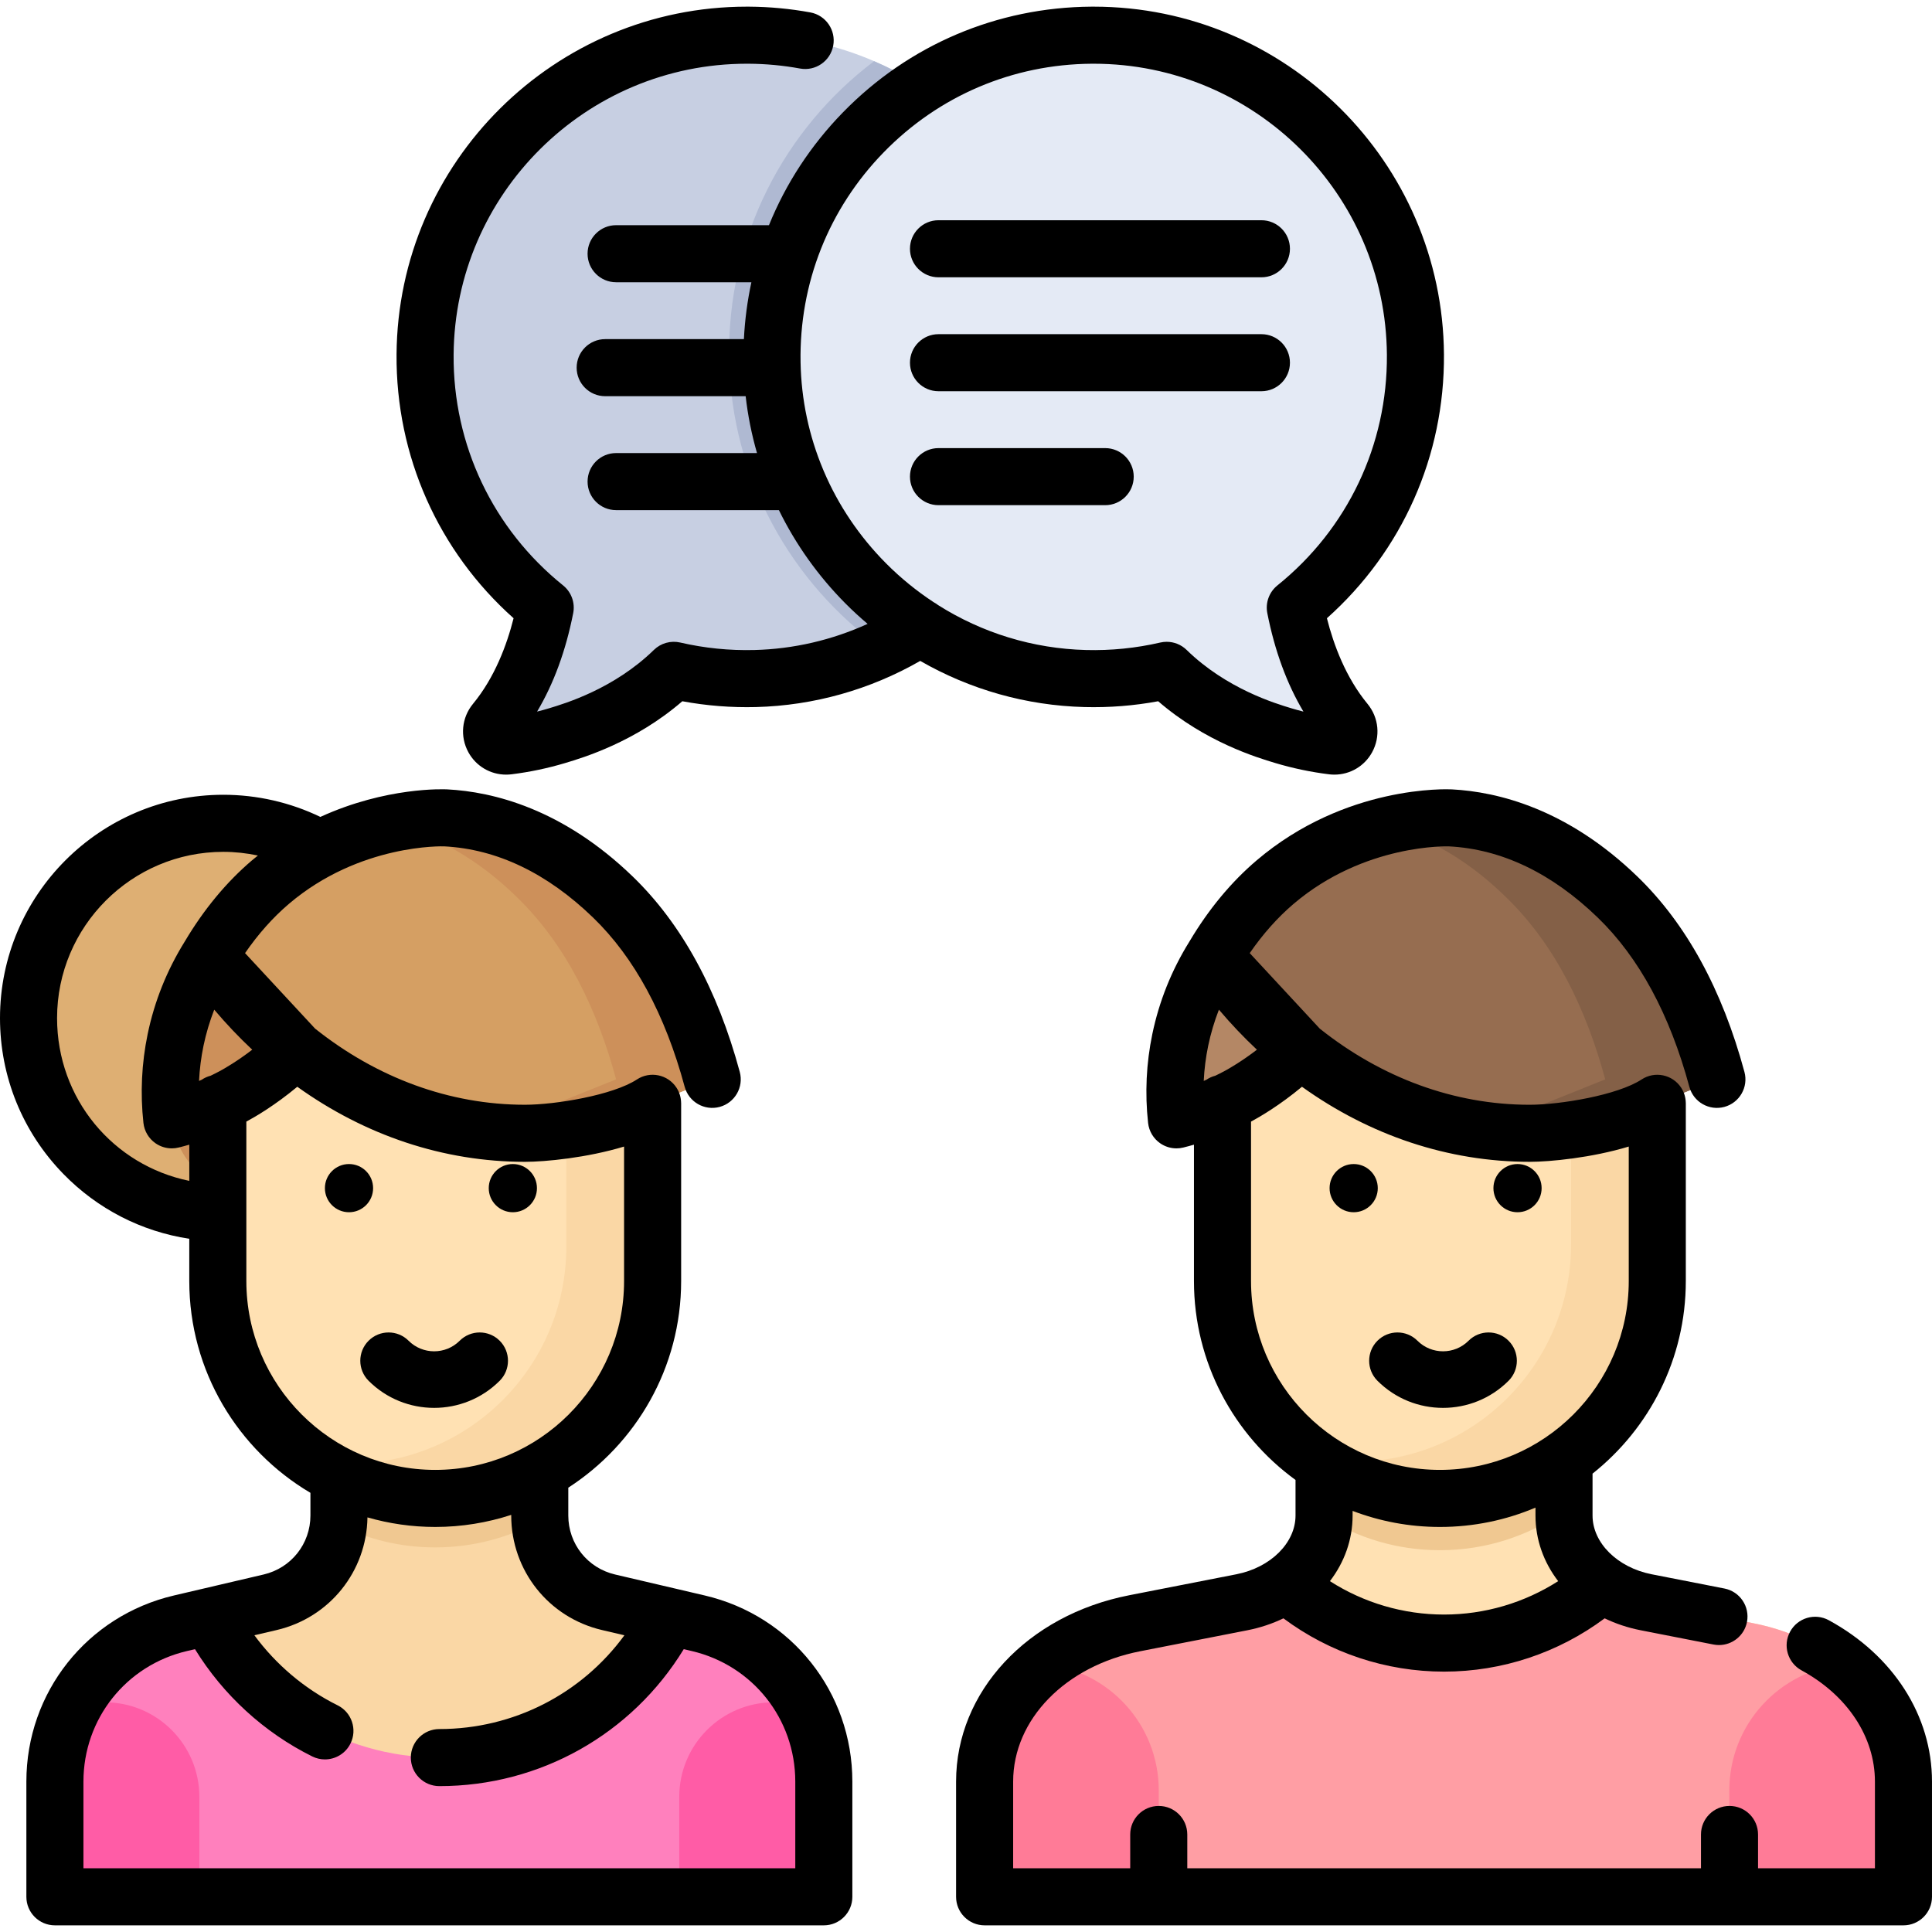 <?xml version="1.0" encoding="iso-8859-1"?>
<!-- Generator: Adobe Illustrator 19.0.0, SVG Export Plug-In . SVG Version: 6.00 Build 0)  -->
<svg version="1.1" id="Capa_1" xmlns="http://www.w3.org/2000/svg" xmlns:xlink="http://www.w3.org/1999/xlink" x="0px" y="0px"
	 viewBox="0 0 512.001 512.001" style="enable-background:new 0 0 512.001 512.001;" xml:space="preserve">
<path style="fill:#FFE1B3;" d="M464.678,430.182l-28.414-5.564c-12.76-2.498-21.783-12.021-21.783-22.987v-26.953h-63.589v26.953
	c0,10.966-9.024,20.488-21.783,22.987l-28.413,5.563c-23.29,4.56-39.761,21.941-39.761,41.957v30.535h243.504v-30.536
	C504.438,452.123,487.967,434.742,464.678,430.182z"/>
<path style="fill:#F0C891;" d="M381.586,410.823L381.586,410.823c12.23,0,23.567-3.814,32.894-10.313v-25.831h-63.589v26.953
	c0,0.111-0.007,0.222-0.008,0.333C359.772,407.574,370.299,410.823,381.586,410.823z"/>
<path style="fill:#FFE1B3;" d="M381.587,397.1L381.587,397.1c-31.818,0-57.612-25.794-57.612-57.612v-47.1
	c0-31.818,25.794-57.612,57.612-57.612l0,0c31.818,0,57.612,25.794,57.612,57.612v47.1C439.199,371.306,413.405,397.1,381.587,397.1
	z"/>
<path style="fill:#FAD7A5;" d="M392.207,235.756c14.617,10.449,24.145,27.561,24.145,46.898v47.1
	c0,31.818-25.794,57.612-57.612,57.612l0,0c-3.629,0-7.178-0.339-10.62-0.981c9.434,6.744,20.986,10.714,33.467,10.714l0,0
	c31.818,0,57.612-25.794,57.612-57.612v-47.1C439.199,264.198,418.951,240.741,392.207,235.756z"/>
<path style="fill:#B48765;" d="M321.672,253.441c-2.912,4.665-6.822,12.18-8.891,22.153c-1.795,8.649-1.566,16.065-1.006,21.174
	c7.009-1.73,12.48-4.206,16.269-6.243c1.496-0.804,8.889-4.849,16.6-12.32l0,0L321.672,253.441z"/>
<path style="fill:#966D50;" d="M454.997,286.044c-4.906-18.174-13.052-35.48-26.303-48.297
	c-4.295-4.155-20.436-19.767-44.324-21.001c0,0-24.927-1.288-46.452,17.028c-6.494,5.526-11.841,12.226-16.246,19.668
	c20.034,28.664,50.09,46.892,83.696,46.892c8.276,0,25.568-2.524,33.83-7.947"/>
<path style="fill:#846047;" d="M428.694,237.746c-4.295-4.155-20.436-19.767-44.324-21.001c0,0-7.071-0.365-16.932,2.061
	c16.892,4.657,28.177,15.57,31.661,18.941c13.251,12.818,21.397,30.123,26.304,48.297l-15.799,6.343
	c-4.799,3.149-12.642,5.319-19.997,6.586c5.147,0.893,10.409,1.36,15.762,1.36c8.276,0,25.568-2.524,33.83-7.947l15.799-6.343
	C450.091,267.869,441.945,250.564,428.694,237.746z"/>
<path style="fill:#FF9EA4;" d="M464.678,430.182l-28.414-5.564c-4.416-0.865-8.384-2.572-11.687-4.889
	c-11.201,9.78-25.853,15.707-41.891,15.707s-30.69-5.927-41.891-15.707c-3.302,2.316-7.27,4.024-11.687,4.889l-28.413,5.563
	c-23.29,4.56-39.761,21.941-39.761,41.957v30.535h243.504v-30.536C504.438,452.123,487.967,434.742,464.678,430.182z"/>
<g>
	<path style="fill:#FF7B97;" d="M276.821,441.02c-9.879,7.922-15.887,19.038-15.887,31.119v30.535h46.147V474.46
		C307.081,457.029,293.81,442.7,276.821,441.02z"/>
	<path style="fill:#FF7B97;" d="M488.552,441.02c-16.989,1.68-30.26,16.009-30.26,33.44l0.048,28.214h46.099v-30.536
		C504.438,460.057,498.431,448.941,488.552,441.02z"/>
</g>
<circle style="fill:#DEAF73;" cx="59.17" cy="269.81" r="51.623"/>
<path style="fill:#FF80BD;" d="M185.036,430.185l-7.654-1.791H55.464l-7.655,1.791c-19.49,4.56-33.273,21.941-33.273,41.958v30.532
	h203.773v-30.532C218.309,452.126,204.525,434.745,185.036,430.185z"/>
<path style="fill:#FAD7A5;" d="M116.422,465.783c26.608,0,49.651-15.204,60.959-37.39l-16.123-3.772
	c-10.678-2.498-18.229-12.021-18.229-22.987v-26.953H89.815v26.953c0,10.966-7.551,20.488-18.229,22.987l-16.123,3.772
	C66.771,450.579,89.814,465.783,116.422,465.783z"/>
<circle style="fill:#CD905A;" cx="67.38" cy="294.5" r="21.929"/>
<path style="fill:#F0C891;" d="M143.029,401.634v-26.953H89.815v26.953c0,0.818-0.047,1.627-0.129,2.427
	c7.723,3.845,16.424,6.019,25.636,6.019l0,0c10.062,0,19.517-2.585,27.748-7.118C143.046,402.522,143.029,402.08,143.029,401.634z"
	/>
<path style="fill:#FFE1B3;" d="M115.322,397.102L115.322,397.102c-31.819,0-57.613-25.794-57.613-57.613v-47.101
	c0-31.819,25.794-57.613,57.613-57.613l0,0c31.819,0,57.613,25.794,57.613,57.613v47.101
	C172.935,371.308,147.141,397.102,115.322,397.102z"/>
<path style="fill:#FAD7A5;" d="M124.9,235.583c15.204,10.372,25.189,27.829,25.189,47.623v47.101
	c0,31.819-25.794,57.613-57.613,57.613l0,0c-3.265,0-6.461-0.286-9.577-0.807c9.237,6.301,20.398,9.99,32.424,9.99l0,0
	c31.819,0,57.613-25.794,57.613-57.613v-47.101C172.935,263.834,152.158,240.146,124.9,235.583z"/>
<path style="fill:#CD905A;" d="M55.407,253.442c-2.912,4.665-6.822,12.181-8.891,22.153c-1.795,8.649-1.566,16.065-1.006,21.175
	c7.009-1.73,12.48-4.206,16.27-6.243c1.496-0.804,8.889-4.849,16.6-12.32l0,0L55.407,253.442z"/>
<path style="fill:#D59F63;" d="M188.734,286.045c-4.906-18.175-13.053-35.48-26.304-48.298
	c-4.295-4.155-20.436-19.768-44.325-21.002c0,0-24.928-1.288-46.452,17.028c-3.247,2.763-6.207,5.819-8.906,9.115
	c-2.699,3.296-5.137,6.832-7.34,10.553c20.035,28.664,50.091,46.893,83.697,46.893c8.276,0,25.568-2.524,33.831-7.947
	L188.734,286.045z"/>
<path style="fill:#CD905A;" d="M162.43,237.747c-4.295-4.155-20.436-19.768-44.325-21.002c0,0-6.044-0.307-14.742,1.559
	c17.971,4.32,29.99,15.943,33.607,19.442c13.251,12.818,21.397,30.123,26.304,48.298l-15.799,6.344
	c-5.246,3.443-14.13,5.715-22.037,6.917c4.478,0.671,9.036,1.029,13.666,1.029c8.276,0,25.568-2.524,33.831-7.947l15.799-6.344
	C183.828,267.87,175.682,250.564,162.43,237.747z"/>
<g>
	<path style="fill:#FF5CA6;" d="M27.761,451.126h-7.738c-3.509,6.229-5.488,13.388-5.488,20.927v30.621h38.298v-26.476
		C52.834,462.352,41.609,451.126,27.761,451.126z"/>
	<path style="fill:#FF5CA6;" d="M205.083,451.126h7.738c3.509,6.229,5.488,13.388,5.488,20.927v30.621H180.01v-26.476
		C180.01,462.352,191.236,451.126,205.083,451.126z"/>
</g>
<path style="fill:#C7CFE2;" d="M198.503,9.277c-46.838-0.319-85.52,37.805-85.852,84.642c-0.192,27.111,12.274,51.314,31.835,67.061
	c-1.865,9.465-5.645,21.028-13.293,30.297c-2.26,2.739-0.075,6.8,3.449,6.364c3.936-0.487,8.327-1.329,13.006-2.733
	c5.481-1.644,19.309-5.978,30.924-17.314c6.911,1.603,14.144,2.366,21.587,2.175c45.362-1.169,82.174-38.274,82.999-83.644
	C284.024,48.508,245.846,9.6,198.503,9.277z"/>
<path style="fill:#AFB9D2;" d="M193.232,95.146c0.573,31.485,16.44,59.455,40.457,76.716c28.705-13.387,48.86-42.308,49.468-75.736
	c0.651-35.784-20.749-66.645-51.517-79.913C207.857,34.187,192.645,62.903,193.232,95.146z"/>
<path style="fill:#E4EAF5;" d="M289.252,9.277c46.838-0.319,85.52,37.805,85.852,84.642c0.192,27.111-12.274,51.314-31.835,67.061
	c1.865,9.465,5.645,21.028,13.293,30.297c2.26,2.739,0.075,6.8-3.449,6.364c-3.936-0.487-8.327-1.329-13.005-2.733
	c-5.481-1.644-19.309-5.978-30.924-17.314c-6.911,1.603-14.144,2.366-21.586,2.175c-45.362-1.169-82.174-38.274-82.999-83.644
	C203.731,48.508,241.909,9.6,289.252,9.277z"/>
<path d="M186.771,422.819l-23.777-5.563c-7.295-1.707-12.39-8.132-12.39-15.624v-7.382c17.974-11.616,29.906-31.816,29.906-54.763
	v-47.004c0-0.002,0-0.004,0-0.006v-0.091c0-0.054-0.007-0.091-0.008-0.143c-0.025-1.379-0.419-2.768-1.231-4.006
	c-2.292-3.491-6.978-4.463-10.471-2.173c-6.332,4.156-21.555,6.707-29.682,6.707c-19.983,0-39.241-7.138-55.61-20.173
	l-18.565-20.013c3.485-5.059,7.378-9.44,11.625-13.055c18.82-16.014,40.974-15.244,41.161-15.235
	c13.973,0.722,27.247,7.075,39.457,18.885c10.918,10.561,19.081,25.645,24.26,44.832c1.088,4.032,5.237,6.414,9.271,5.331
	c4.032-1.089,6.418-5.24,5.33-9.271c-5.901-21.861-15.438-39.276-28.347-51.764c-18.575-17.966-37.002-22.487-49.19-23.117
	c-0.85-0.043-16.13-0.692-33.611,7.299c-7.98-3.848-16.791-5.868-25.714-5.868C26.55,210.624,0,237.174,0,269.808
	c0,15.513,5.96,30.177,16.782,41.288c9.071,9.314,20.726,15.266,33.38,17.196v11.196c0,23.871,12.909,44.775,32.105,56.128v6.016
	c0,7.492-5.095,13.916-12.39,15.624L46.1,422.819c-23.028,5.389-39.111,25.67-39.111,49.32v30.536c0,4.177,3.386,7.562,7.562,7.562
	h203.771c4.176,0,7.562-3.385,7.562-7.562v-30.536C225.882,448.489,209.799,428.208,186.771,422.819z M58.213,283.865
	c-0.788,0.424-1.591,0.824-2.4,1.214c-0.85,0.222-1.645,0.581-2.351,1.063c-0.239,0.103-0.473,0.217-0.714,0.317
	c0.151-3.131,0.546-6.248,1.185-9.329c0.679-3.272,1.639-6.461,2.841-9.557c3.199,3.782,6.562,7.322,10.072,10.609
	C62.785,281.299,59.444,283.204,58.213,283.865z M15.124,269.808c0-24.295,19.765-44.06,44.06-44.06
	c3.091,0,6.159,0.341,9.158,0.976c-0.526,0.424-1.052,0.846-1.574,1.29c-6.748,5.742-12.717,12.945-17.748,21.406
	c-0.004,0.006-0.009,0.011-0.012,0.017c-0.014,0.022-0.026,0.045-0.04,0.067c-0.017,0.029-0.035,0.056-0.052,0.084
	c-0.004,0.007-0.006,0.014-0.01,0.02c-4.686,7.551-7.979,15.774-9.778,24.449c-1.605,7.739-1.982,15.657-1.118,23.535
	c0.237,2.167,1.399,4.126,3.186,5.375c1.282,0.895,2.796,1.363,4.331,1.363c0.605,0,1.214-0.073,1.812-0.221
	c0.949-0.234,1.889-0.491,2.826-0.759v9.595C29.994,308.821,15.124,291.169,15.124,269.808z M65.285,339.488v-42.255
	c0.029-0.016,0.058-0.03,0.087-0.045c2.287-1.229,7.492-4.257,13.413-9.185c17.979,12.887,38.751,19.894,60.332,19.894
	c5.418,0,16.47-1.078,26.269-4.045v35.637c0,27.597-22.452,50.049-50.05,50.049S65.285,367.085,65.285,339.488z M210.759,495.113
	H22.112v-22.974c0-16.589,11.281-30.814,27.434-34.594l2.128-0.498c7.458,12.126,18.315,22.097,31.074,28.425
	c1.08,0.536,2.225,0.79,3.354,0.79c2.782,0,5.46-1.542,6.78-4.203c1.856-3.741,0.327-8.279-3.414-10.135
	c-8.702-4.316-16.299-10.748-22.054-18.56l5.91-1.383c14.01-3.278,23.836-15.516,24.057-29.856
	c5.708,1.639,11.727,2.535,17.955,2.535c7.03,0,13.796-1.133,20.145-3.201v0.173c0,14.552,9.897,27.033,24.068,30.349l5.928,1.387
	c-11.354,15.527-29.386,24.85-49.041,24.85c-4.176,0-7.562,3.385-7.562,7.562s3.386,7.562,7.562,7.562
	c26.696,0,50.994-13.767,64.765-36.294l2.125,0.497c16.153,3.78,27.434,18.005,27.434,34.594L210.759,495.113L210.759,495.113z"/>
<circle cx="92.49" cy="314.87" r="6.386"/>
<circle cx="135.91" cy="314.87" r="6.386"/>
<path d="M484.659,429.381c-3.668-1.998-8.26-0.645-10.259,3.022s-0.646,8.26,3.021,10.258c12.182,6.64,19.456,17.66,19.456,29.478
	v22.974h-30.976v-8.956c0-4.177-3.386-7.562-7.562-7.562s-7.562,3.385-7.562,7.562v8.956H314.643v-8.956
	c0-4.177-3.386-7.562-7.562-7.562c-4.176,0-7.562,3.385-7.562,7.562v8.956h-31.024v-22.974c0-16.455,13.838-30.656,33.652-34.536
	l28.414-5.563c3.423-0.671,6.626-1.749,9.56-3.162c12.258,9.133,27.168,14.121,42.565,14.121s30.308-4.988,42.565-14.121
	c2.934,1.413,6.137,2.492,9.56,3.162l19.28,3.775c0.491,0.095,0.979,0.142,1.461,0.142c3.543,0,6.706-2.502,7.413-6.109
	c0.802-4.099-1.87-8.072-5.968-8.874l-19.28-3.775c-9.082-1.778-15.675-8.325-15.675-15.566v-11.105
	c15.043-11.949,24.717-30.38,24.717-51.04v-47.002c0-0.004,0-0.007,0-0.011v-0.087c0-0.053-0.007-0.089-0.008-0.139
	c-0.024-1.38-0.418-2.771-1.232-4.01c-2.291-3.491-6.98-4.463-10.471-2.173c-6.332,4.156-21.555,6.707-29.681,6.707
	c-19.983,0-39.24-7.138-55.61-20.172l-18.565-20.014c3.485-5.058,7.378-9.44,11.626-13.055c18.82-16.014,40.972-15.244,41.16-15.235
	c13.973,0.722,27.248,7.075,39.458,18.885c10.918,10.561,19.08,25.645,24.26,44.833c1.088,4.032,5.238,6.413,9.271,5.33
	c4.032-1.089,6.418-5.24,5.33-9.272c-5.902-21.86-15.439-39.276-28.347-51.762c-18.575-17.966-37.002-22.487-49.191-23.118
	c-1.138-0.058-28.2-1.212-51.741,18.821c-6.75,5.743-12.72,12.948-17.751,21.41c-0.003,0.004-0.007,0.008-0.009,0.013
	c-0.011,0.017-0.02,0.034-0.031,0.051c-0.02,0.034-0.042,0.067-0.063,0.101c-0.005,0.008-0.007,0.016-0.012,0.024
	c-4.685,7.548-7.976,15.771-9.776,24.443c-1.606,7.739-1.982,15.657-1.118,23.536c0.237,2.167,1.399,4.126,3.186,5.375
	c1.282,0.895,2.796,1.363,4.331,1.363c0.605,0,1.214-0.073,1.812-0.221c0.949-0.234,1.889-0.491,2.826-0.759v36.137
	c0,21.65,10.621,40.857,26.917,52.716v9.429c0,7.241-6.592,13.787-15.674,15.566l-28.414,5.563
	c-27.007,5.288-45.869,25.594-45.869,49.378v30.536c0,4.177,3.386,7.562,7.562,7.562h243.504c4.176,0,7.562-3.385,7.562-7.562
	v-30.536C512,454.697,501.779,438.712,484.659,429.381z M382.413,373.104c-6.292,0-12.583-2.395-17.374-7.185
	c-2.929-2.929-2.929-7.678,0-10.606c2.93-2.93,7.677-2.929,10.607-0.001c3.732,3.73,9.803,3.732,13.536,0
	c2.929-2.929,7.678-2.928,10.606,0.001s2.928,7.678-0.001,10.606C394.997,370.708,388.704,373.104,382.413,373.104z
	 M115.052,373.103c-6.292,0-12.584-2.395-17.374-7.184c-2.929-2.929-2.93-7.678-0.001-10.606c2.929-2.93,7.678-2.929,10.606-0.001
	c3.732,3.732,9.805,3.732,13.537,0c2.929-2.928,7.678-2.929,10.606,0.001c2.929,2.929,2.928,7.678-0.001,10.606
	C127.636,370.708,121.344,373.103,115.052,373.103z M324.464,283.865c-0.788,0.424-1.591,0.825-2.4,1.214
	c-0.85,0.222-1.644,0.581-2.35,1.063c-0.24,0.103-0.473,0.217-0.714,0.317c0.151-3.132,0.546-6.248,1.185-9.329
	c0.679-3.273,1.638-6.461,2.841-9.557c3.199,3.781,6.562,7.322,10.072,10.609C329.035,281.299,325.694,283.204,324.464,283.865z
	 M331.536,339.488v-42.256c0.028-0.015,0.057-0.029,0.086-0.044c2.286-1.228,7.491-4.255,13.415-9.185
	c17.979,12.887,38.751,19.893,60.332,19.893c5.418,0,16.47-1.078,26.268-4.045v35.637c0,27.597-22.452,50.049-50.05,50.049
	C353.989,389.537,331.536,367.085,331.536,339.488z M381.587,404.661c8.98,0,17.541-1.826,25.332-5.125v2.096
	c0,6.41,2.185,12.403,6.013,17.391c-8.979,5.743-19.46,8.852-30.246,8.852c-10.785,0-21.266-3.108-30.245-8.852
	c3.827-4.988,6.013-10.981,6.013-17.391v-1.228C365.648,403.146,373.442,404.661,381.587,404.661z"/>
<circle cx="358.74" cy="314.87" r="6.386"/>
<circle cx="402.16" cy="314.87" r="6.386"/>
<path d="M136.107,163.84c-1.796,7.101-5.015,15.729-10.747,22.674c-3.021,3.661-3.503,8.703-1.229,12.847
	c2.031,3.7,5.853,5.924,10,5.924c0.476,0,0.957-0.03,1.439-0.089c4.822-0.597,9.617-1.604,14.25-2.995
	c4.76-1.428,18.51-5.553,31.005-16.363c6.407,1.191,12.96,1.707,19.529,1.54c15.305-0.395,30.246-4.615,43.516-12.229
	c13.182,7.577,28.061,11.831,43.532,12.229c6.572,0.169,13.121-0.348,19.528-1.54c12.495,10.809,26.245,14.935,31.004,16.363
	c4.634,1.391,9.429,2.398,14.25,2.995c0.482,0.06,0.962,0.089,1.439,0.089c4.147,0,7.969-2.223,10-5.923
	c2.274-4.143,1.792-9.186-1.228-12.848c-5.733-6.947-8.951-15.574-10.747-22.674c19.96-17.792,31.208-43.014,31.018-69.924
	c-0.361-50.947-41.939-92.152-92.824-92.152c-0.212,0-0.429,0-0.641,0.002l0,0c-24.985,0.17-48.358,10.12-65.812,28.016
	c-8.543,8.759-15.14,18.896-19.602,29.895h-40.513c-4.176,0-7.562,3.386-7.562,7.562s3.386,7.562,7.562,7.562h35.853
	c-1.063,4.924-1.73,9.96-1.984,15.072H160.38c-4.176,0-7.562,3.386-7.562,7.562s3.386,7.562,7.562,7.562h37.227
	c0.576,5.127,1.597,10.161,3.004,15.071h-37.337c-4.176,0-7.562,3.386-7.562,7.562s3.386,7.562,7.562,7.562h43.144
	c4.422,9.023,10.332,17.373,17.611,24.709c1.894,1.909,3.867,3.711,5.893,5.435c-9.4,4.284-19.58,6.659-29.959,6.926
	c-6.652,0.173-13.274-0.495-19.684-1.982c-2.508-0.582-5.145,0.155-6.99,1.954c-10.56,10.306-23.548,14.202-27.817,15.483
	c-1.038,0.312-2.085,0.6-3.141,0.864c4.4-7.385,7.609-16.121,9.572-26.087c0.544-2.758-0.487-5.59-2.677-7.353
	c-18.609-14.981-29.184-37.257-29.015-61.117c0.301-42.646,35.106-77.136,77.702-77.136c0.178,0,0.359,0,0.537,0.002
	c4.558,0.031,9.121,0.459,13.563,1.274c4.114,0.757,8.049-1.967,8.801-6.074c0.753-4.108-1.966-8.049-6.074-8.801
	c-5.306-0.973-10.752-1.485-16.188-1.522c-0.215-0.001-0.426-0.002-0.641-0.002c-50.881,0-92.463,41.208-92.823,92.152
	C104.898,120.826,116.146,146.048,136.107,163.84z M218.334,124.912c-0.053-0.138-0.109-0.274-0.17-0.407
	c-3.76-8.94-5.826-18.569-6.006-28.467c-0.381-20.942,7.452-40.722,22.058-55.697c14.611-14.981,34.175-23.31,55.088-23.452l0,0
	c0.181-0.001,0.357-0.002,0.537-0.002c42.592,0,77.4,34.493,77.702,77.136c0.169,23.86-10.406,46.137-29.015,61.118
	c-2.189,1.762-3.221,4.594-2.677,7.352c1.963,9.965,5.172,18.703,9.572,26.088c-1.056-0.264-2.104-0.552-3.142-0.864
	c-4.268-1.28-17.256-5.177-27.816-15.483c-1.429-1.394-3.33-2.15-5.281-2.15c-0.569,0-1.142,0.064-1.708,0.195
	c-6.41,1.486-13.037,2.156-19.683,1.982c-14.036-0.362-27.497-4.516-39.197-11.913c-0.367-0.289-0.756-0.543-1.163-0.756
	c-4.518-2.971-8.772-6.417-12.668-10.344C227.696,142.124,222.161,133.868,218.334,124.912z"/>
<path d="M248.712,73.487h85.576c4.176,0,7.562-3.386,7.562-7.562s-3.386-7.562-7.562-7.562h-85.576
	c-4.176,0-7.562,3.386-7.562,7.562C241.151,70.102,244.536,73.487,248.712,73.487z"/>
<path d="M248.712,103.683h85.576c4.176,0,7.562-3.386,7.562-7.562c0-4.176-3.386-7.562-7.562-7.562h-85.576
	c-4.176,0-7.562,3.386-7.562,7.562C241.151,100.297,244.536,103.683,248.712,103.683z"/>
<path d="M248.712,133.878h44.175c4.176,0,7.562-3.386,7.562-7.562c0-4.176-3.386-7.562-7.562-7.562h-44.175
	c-4.176,0-7.562,3.386-7.562,7.562C241.151,130.493,244.536,133.878,248.712,133.878z"/>
<g>
</g>
<g>
</g>
<g>
</g>
<g>
</g>
<g>
</g>
<g>
</g>
<g>
</g>
<g>
</g>
<g>
</g>
<g>
</g>
<g>
</g>
<g>
</g>
<g>
</g>
<g>
</g>
<g>
</g>
</svg>
